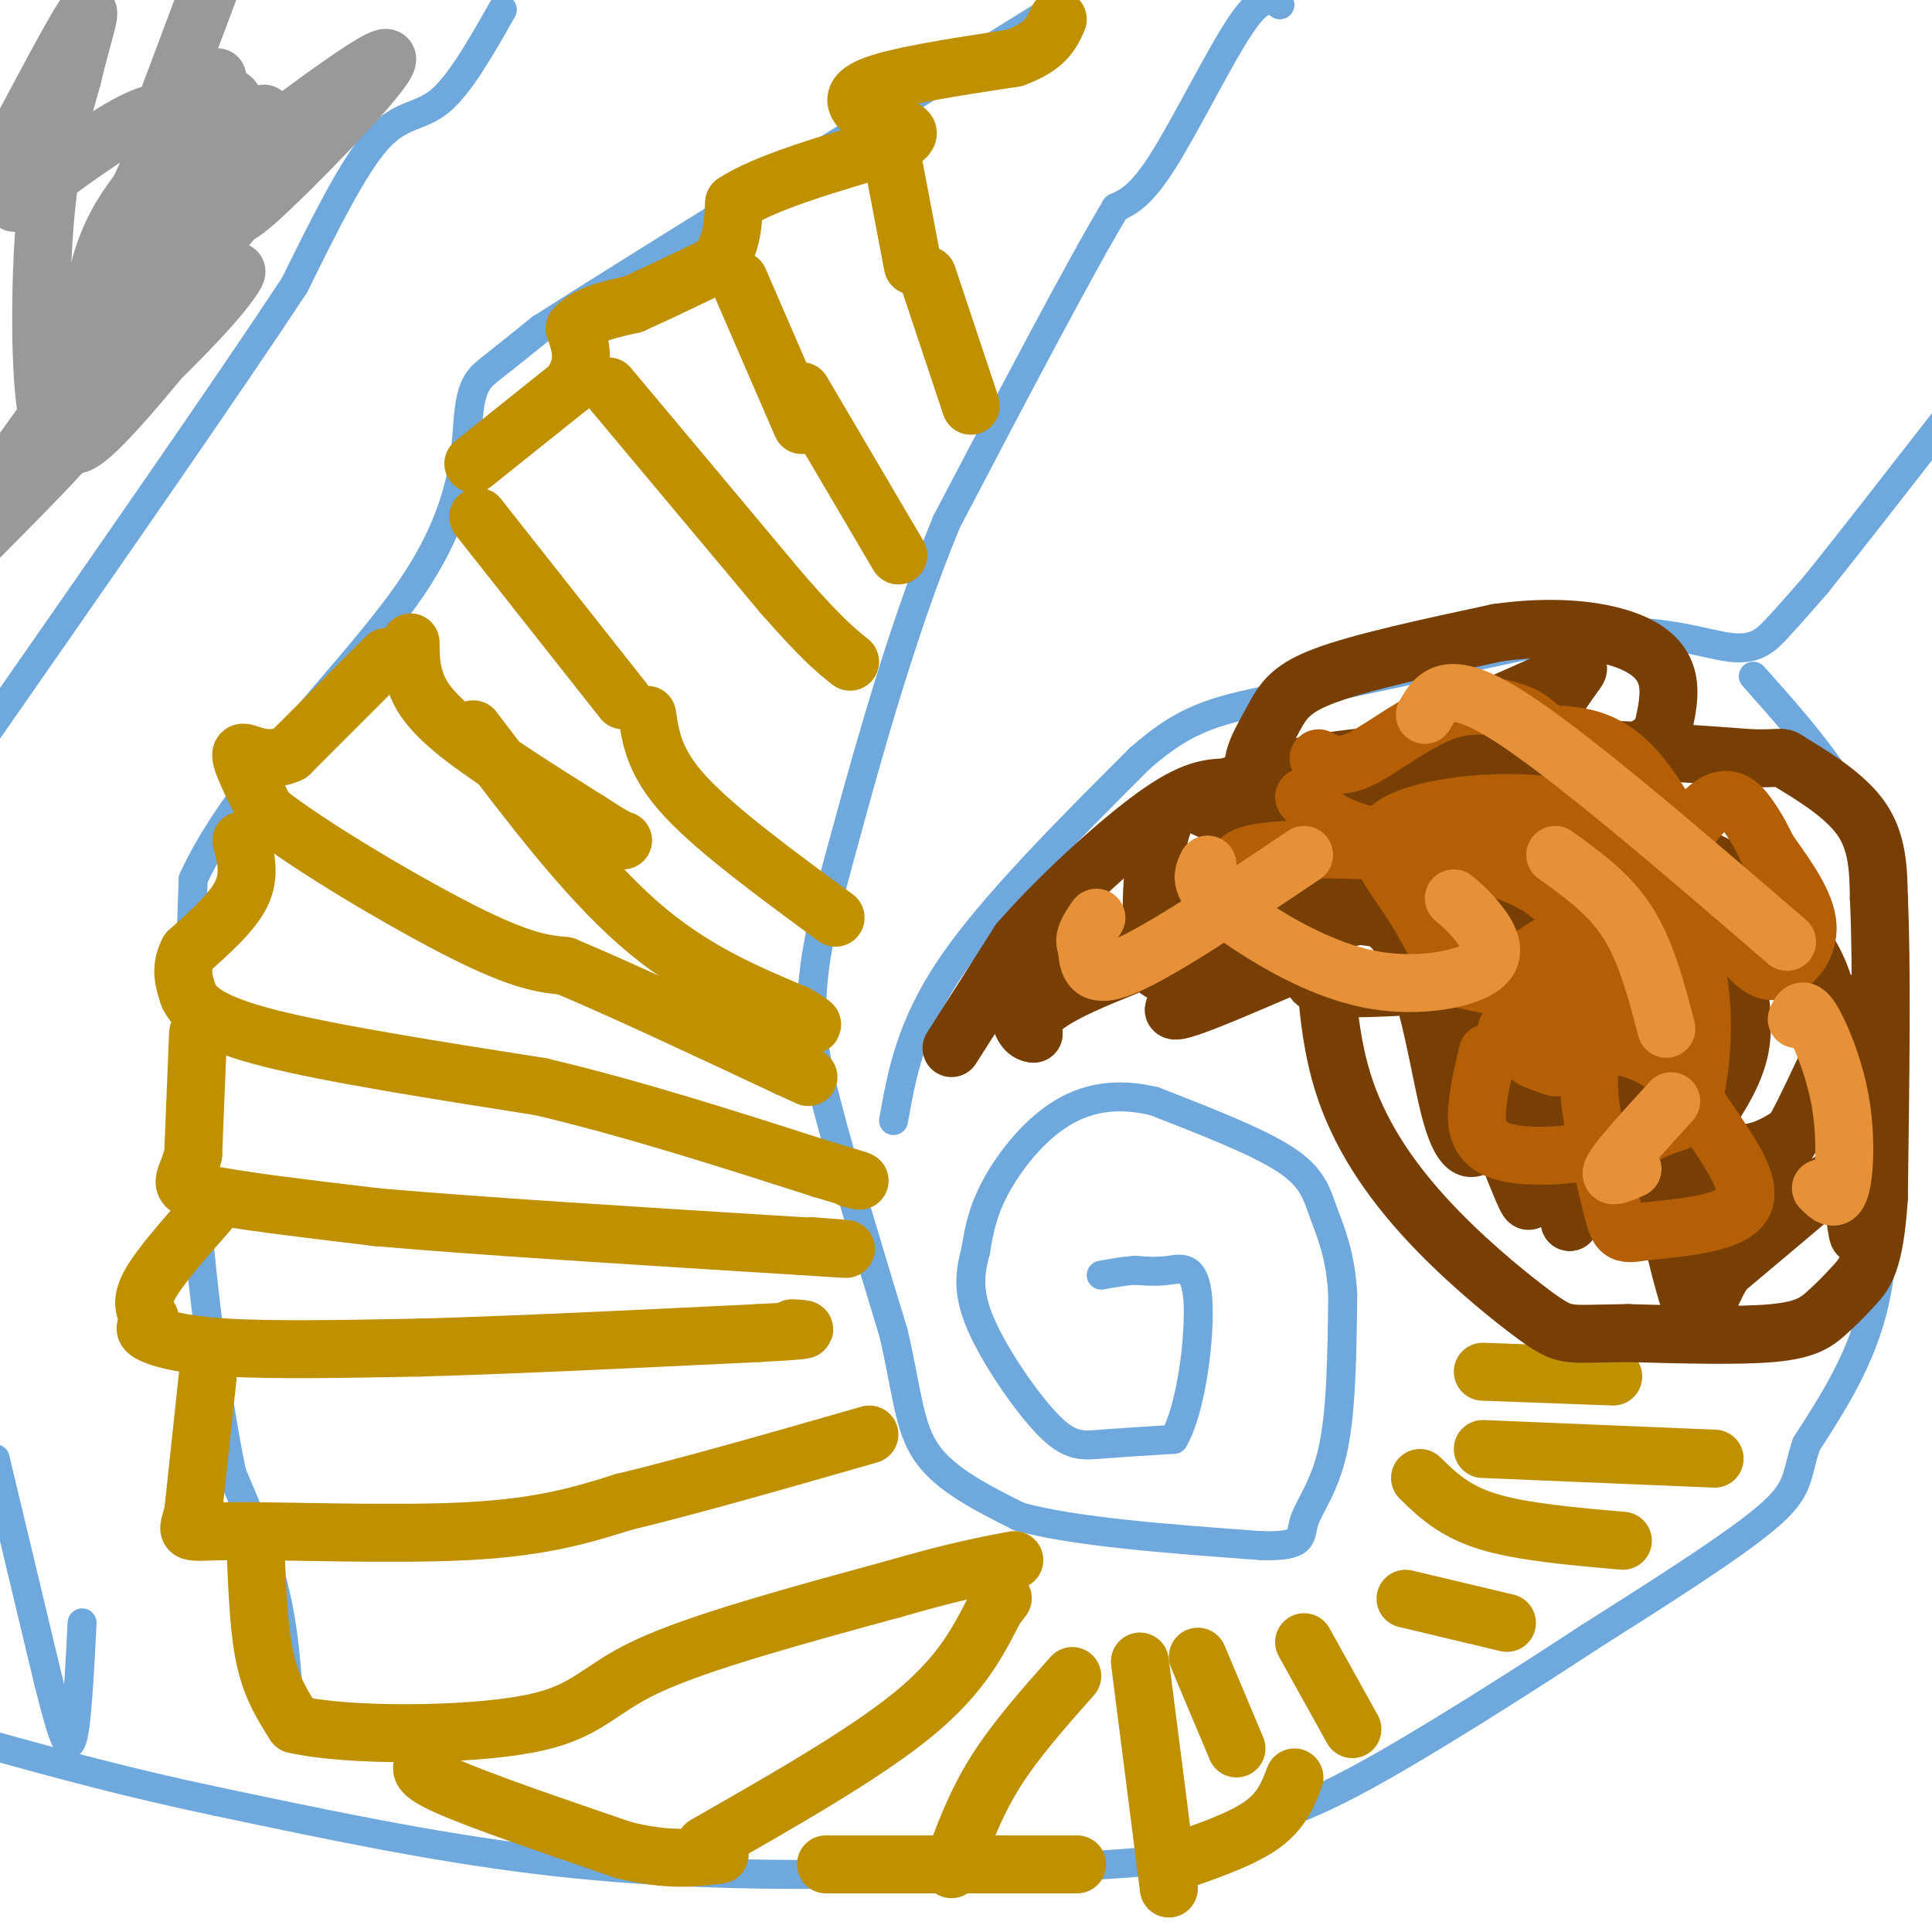 <svg viewBox='0 0 400 400' version='1.1' xmlns='http://www.w3.org/2000/svg' xmlns:xlink='http://www.w3.org/1999/xlink'><g fill='none' stroke='#6fa8dc' stroke-width='6' stroke-linecap='round' stroke-linejoin='round'><path d='M265,1c-1.822,-1.200 -3.644,-2.400 -8,4c-4.356,6.400 -11.244,20.400 -16,28c-4.756,7.600 -7.378,8.800 -10,10'/><path d='M231,43c-7.500,12.500 -21.250,38.750 -35,65'/><path d='M196,108c-10.000,24.167 -17.500,52.083 -25,80'/><path d='M171,188c-4.511,19.200 -3.289,27.200 0,40c3.289,12.800 8.644,30.400 14,48'/><path d='M185,276c2.889,12.444 3.111,19.556 7,25c3.889,5.444 11.444,9.222 19,13'/><path d='M211,314c11.500,3.167 30.750,4.583 50,6'/><path d='M261,320c9.440,0.310 8.042,-1.917 9,-5c0.958,-3.083 4.274,-7.024 6,-15c1.726,-7.976 1.863,-19.988 2,-32'/><path d='M278,268c-0.440,-8.286 -2.542,-13.000 -4,-17c-1.458,-4.000 -2.274,-7.286 -8,-11c-5.726,-3.714 -16.363,-7.857 -27,-12'/><path d='M239,228c-7.976,-1.917 -14.417,-0.708 -20,3c-5.583,3.708 -10.310,9.917 -13,15c-2.690,5.083 -3.345,9.042 -4,13'/><path d='M202,259c-1.113,4.203 -1.896,8.209 1,15c2.896,6.791 9.472,16.367 14,21c4.528,4.633 7.008,4.324 11,4c3.992,-0.324 9.496,-0.662 15,-1'/><path d='M243,298c3.726,-6.357 5.542,-21.750 5,-29c-0.542,-7.250 -3.440,-6.357 -6,-6c-2.560,0.357 -4.780,0.179 -7,0'/><path d='M235,263c-2.333,0.167 -4.667,0.583 -7,1'/><path d='M185,232c1.750,-9.750 3.500,-19.500 12,-32c8.500,-12.500 23.750,-27.750 39,-43'/><path d='M236,157c10.244,-9.000 16.356,-10.000 31,-13c14.644,-3.000 37.822,-8.000 61,-13'/><path d='M328,131c15.726,-1.202 24.542,2.292 30,3c5.458,0.708 7.560,-1.369 10,-4c2.440,-2.631 5.220,-5.815 8,-9'/><path d='M376,121c6.167,-7.667 17.583,-22.333 29,-37'/><path d='M363,140c10.750,12.083 21.500,24.167 26,39c4.500,14.833 2.750,32.417 1,50'/><path d='M390,229c0.333,15.600 0.667,29.600 -2,41c-2.667,11.400 -8.333,20.200 -14,29'/><path d='M374,299c-2.311,6.733 -1.089,9.067 -8,15c-6.911,5.933 -21.956,15.467 -37,25'/><path d='M329,339c-15.089,9.889 -34.311,22.111 -47,29c-12.689,6.889 -18.844,8.444 -25,10'/><path d='M257,378c-4.556,2.978 -3.444,5.422 -16,7c-12.556,1.578 -38.778,2.289 -65,3'/><path d='M176,388c-21.622,0.333 -43.178,-0.333 -65,-3c-21.822,-2.667 -43.911,-7.333 -66,-12'/><path d='M45,373c-19.000,-4.000 -33.500,-8.000 -48,-12'/><path d='M60,356c-0.500,-8.750 -1.000,-17.500 -3,-26c-2.000,-8.500 -5.500,-16.750 -9,-25'/><path d='M48,305c-3.178,-15.222 -6.622,-40.778 -8,-63c-1.378,-22.222 -0.689,-41.111 0,-60'/><path d='M40,182c9.512,-20.823 33.292,-42.880 45,-60c11.708,-17.120 11.344,-29.301 12,-36c0.656,-6.699 2.330,-7.914 5,-10c2.670,-2.086 6.335,-5.043 10,-8'/><path d='M112,68c19.333,-12.333 62.667,-39.167 106,-66'/><path d='M104,2c-4.422,7.800 -8.844,15.600 -13,19c-4.156,3.400 -8.044,2.400 -13,8c-4.956,5.600 -10.978,17.800 -17,30'/><path d='M61,59c-13.500,20.500 -38.750,56.750 -64,93'/><path d='M-1,302c0.000,0.000 11.000,46.000 11,46'/><path d='M10,348c2.733,10.889 4.067,15.111 5,12c0.933,-3.111 1.467,-13.556 2,-24'/></g>
<g fill='none' stroke='#bf9000' stroke-width='12' stroke-linecap='round' stroke-linejoin='round'><path d='M85,133c0.022,2.556 0.044,5.111 1,8c0.956,2.889 2.844,6.111 9,11c6.156,4.889 16.578,11.444 27,18'/><path d='M122,170c5.667,3.667 6.333,3.833 7,4'/><path d='M99,107c0.000,0.000 30.000,38.000 30,38'/><path d='M98,96c0.000,0.000 20.000,-16.000 20,-16'/><path d='M118,80c3.500,-4.667 2.250,-8.333 1,-12'/><path d='M119,68c2.167,-2.833 7.083,-3.917 12,-5'/><path d='M131,63c4.833,-2.167 10.917,-5.083 17,-8'/><path d='M148,55c3.500,-3.500 3.750,-8.250 4,-13'/><path d='M152,42c6.167,-4.167 19.583,-8.083 33,-12'/><path d='M185,30c5.356,-2.667 2.244,-3.333 0,-4c-2.244,-0.667 -3.622,-1.333 -5,-2'/><path d='M180,24c-2.111,-1.378 -4.889,-3.822 0,-6c4.889,-2.178 17.444,-4.089 30,-6'/><path d='M210,12c6.500,-2.333 7.750,-5.167 9,-8'/><path d='M185,34c0.000,0.000 4.000,21.000 4,21'/><path d='M153,58c0.000,0.000 13.000,30.000 13,30'/><path d='M126,80c0.000,0.000 36.000,43.000 36,43'/><path d='M162,123c8.333,9.500 11.167,11.750 14,14'/><path d='M166,81c0.000,0.000 20.000,34.000 20,34'/><path d='M192,57c0.000,0.000 9.000,27.000 9,27'/><path d='M134,148c0.750,5.000 1.500,10.000 8,17c6.500,7.000 18.750,16.000 31,25'/><path d='M98,151c11.417,15.083 22.833,30.167 34,40c11.167,9.833 22.083,14.417 33,19'/><path d='M165,210c5.500,3.333 2.750,2.167 0,1'/><path d='M80,136c0.000,0.000 -20.000,20.000 -20,20'/><path d='M60,156c-5.556,2.578 -9.444,-0.978 -10,0c-0.556,0.978 2.222,6.489 5,12'/><path d='M55,168c8.956,7.111 28.844,18.889 41,25c12.156,6.111 16.578,6.556 21,7'/><path d='M117,200c11.167,4.667 28.583,12.833 46,21'/><path d='M163,221c7.667,3.500 3.833,1.750 0,0'/><path d='M50,174c0.917,3.583 1.833,7.167 0,11c-1.833,3.833 -6.417,7.917 -11,12'/><path d='M39,197c-1.833,3.500 -0.917,6.250 0,9'/><path d='M39,206c1.289,2.956 4.511,5.844 17,9c12.489,3.156 34.244,6.578 56,10'/><path d='M112,225c19.000,4.500 38.500,10.750 58,17'/><path d='M170,242c10.667,3.167 8.333,2.583 6,2'/><path d='M41,214c0.000,0.000 -1.000,25.000 -1,25'/><path d='M40,239c-1.311,5.444 -4.089,6.556 2,8c6.089,1.444 21.044,3.222 36,5'/><path d='M78,252c20.667,1.833 54.333,3.917 88,6'/><path d='M166,258c15.000,1.000 8.500,0.500 2,0'/><path d='M43,251c-5.000,5.667 -10.000,11.333 -12,15c-2.000,3.667 -1.000,5.333 0,7'/><path d='M31,273c-0.476,1.583 -1.667,2.042 0,3c1.667,0.958 6.190,2.417 16,3c9.810,0.583 24.905,0.292 40,0'/><path d='M87,279c18.333,-0.500 44.167,-1.750 70,-3'/><path d='M157,276c12.833,-0.667 9.917,-0.833 7,-1'/><path d='M43,285c0.000,0.000 -3.000,28.000 -3,28'/><path d='M40,313c-1.190,5.167 -2.667,4.083 8,4c10.667,-0.083 33.476,0.833 49,0c15.524,-0.833 23.762,-3.417 32,-6'/><path d='M129,311c13.833,-3.333 32.417,-8.667 51,-14'/><path d='M53,323c0.333,7.667 0.667,15.333 2,21c1.333,5.667 3.667,9.333 6,13'/><path d='M61,357c10.905,2.536 35.167,2.375 48,0c12.833,-2.375 14.238,-6.964 25,-12c10.762,-5.036 30.881,-10.518 51,-16'/><path d='M185,329c12.667,-3.667 18.833,-4.833 25,-6'/><path d='M146,382c16.500,-9.417 33.000,-18.833 43,-27c10.000,-8.167 13.500,-15.083 17,-22'/><path d='M206,333c2.833,-3.667 1.417,-1.833 0,0'/><path d='M88,365c-0.917,1.000 -1.833,2.000 5,5c6.833,3.000 21.417,8.000 36,13'/><path d='M129,383c9.333,2.333 14.667,1.667 20,1'/><path d='M222,347c-5.917,6.667 -11.833,13.333 -16,20c-4.167,6.667 -6.583,13.333 -9,20'/><path d='M236,344c0.000,0.000 6.000,47.000 6,47'/><path d='M248,343c0.000,0.000 8.000,19.000 8,19'/><path d='M171,386c0.000,0.000 52.000,0.000 52,0'/><path d='M242,386c7.333,-2.500 14.667,-5.000 19,-8c4.333,-3.000 5.667,-6.500 7,-10'/><path d='M270,340c0.000,0.000 10.000,18.000 10,18'/><path d='M291,331c0.000,0.000 21.000,5.000 21,5'/><path d='M294,306c3.500,3.417 7.000,6.833 14,9c7.000,2.167 17.500,3.083 28,4'/><path d='M307,300c0.000,0.000 48.000,2.000 48,2'/><path d='M307,284c0.000,0.000 27.000,1.000 27,1'/></g>
<g fill='none' stroke='#783f04' stroke-width='12' stroke-linecap='round' stroke-linejoin='round'><path d='M197,217c0.000,0.000 14.000,-22.000 14,-22'/><path d='M211,195c7.733,-8.933 20.067,-20.267 28,-26c7.933,-5.733 11.467,-5.867 15,-6'/><path d='M254,163c6.244,-2.178 14.356,-4.622 26,-6c11.644,-1.378 26.822,-1.689 42,-2'/><path d='M322,155c13.833,0.000 27.417,1.000 41,2'/><path d='M363,157c7.369,0.083 5.292,-0.708 8,1c2.708,1.708 10.202,5.917 14,11c3.798,5.083 3.899,11.042 4,17'/><path d='M389,186c0.667,13.167 0.333,37.583 0,62'/><path d='M389,248c-0.848,13.368 -2.970,15.789 -5,18c-2.030,2.211 -3.970,4.211 -6,6c-2.030,1.789 -4.152,3.368 -11,4c-6.848,0.632 -18.424,0.316 -30,0'/><path d='M337,276c-7.085,0.085 -9.796,0.296 -12,0c-2.204,-0.296 -3.900,-1.100 -9,-5c-5.100,-3.900 -13.604,-10.896 -21,-19c-7.396,-8.104 -13.685,-17.315 -17,-28c-3.315,-10.685 -3.658,-22.842 -4,-35'/><path d='M274,189c0.296,-6.533 3.037,-5.366 8,-7c4.963,-1.634 12.149,-6.068 20,-7c7.851,-0.932 16.369,1.640 22,5c5.631,3.360 8.375,7.509 10,13c1.625,5.491 2.130,12.325 1,19c-1.130,6.675 -3.894,13.193 -7,16c-3.106,2.807 -6.553,1.904 -10,1'/><path d='M318,229c-4.530,-1.465 -10.857,-5.629 -15,-14c-4.143,-8.371 -6.104,-20.950 -4,-28c2.104,-7.050 8.271,-8.571 13,-10c4.729,-1.429 8.018,-2.767 13,-4c4.982,-1.233 11.655,-2.361 16,3c4.345,5.361 6.362,17.213 8,24c1.638,6.787 2.897,8.511 0,12c-2.897,3.489 -9.948,8.745 -17,14'/><path d='M332,226c-4.800,1.617 -8.301,-1.339 -10,-9c-1.699,-7.661 -1.595,-20.027 0,-26c1.595,-5.973 4.683,-5.554 10,-6c5.317,-0.446 12.865,-1.757 18,0c5.135,1.757 7.857,6.583 9,10c1.143,3.417 0.707,5.424 1,9c0.293,3.576 1.316,8.721 0,14c-1.316,5.279 -4.970,10.690 -8,15c-3.030,4.310 -5.437,7.517 -12,5c-6.563,-2.517 -17.281,-10.759 -28,-19'/><path d='M312,219c-7.714,-7.750 -13.000,-17.625 -14,-28c-1.000,-10.375 2.286,-21.250 -3,-26c-5.286,-4.750 -19.143,-3.375 -33,-2'/><path d='M262,163c-5.107,-2.762 -1.375,-8.667 1,-13c2.375,-4.333 3.393,-7.095 11,-10c7.607,-2.905 21.804,-5.952 36,-9'/><path d='M310,131c10.619,-1.500 19.167,-0.750 25,1c5.833,1.750 8.952,4.500 10,8c1.048,3.500 0.024,7.750 -1,12'/><path d='M344,152c-3.051,3.546 -10.178,6.410 -21,7c-10.822,0.590 -25.340,-1.095 -32,-2c-6.660,-0.905 -5.461,-1.030 2,-4c7.461,-2.970 21.186,-8.786 28,-12c6.814,-3.214 6.719,-3.827 4,0c-2.719,3.827 -8.063,12.093 -13,17c-4.937,4.907 -9.469,6.453 -14,8'/><path d='M298,166c-3.757,3.206 -6.150,7.221 -17,11c-10.850,3.779 -30.156,7.322 -38,13c-7.844,5.678 -4.227,13.490 0,11c4.227,-2.490 9.065,-15.283 15,-22c5.935,-6.717 12.968,-7.359 20,-8'/><path d='M278,171c2.911,1.362 0.190,8.765 1,11c0.810,2.235 5.151,-0.700 -4,5c-9.151,5.700 -31.793,20.033 -32,22c-0.207,1.967 22.021,-8.432 29,-11c6.979,-2.568 -1.292,2.695 0,5c1.292,2.305 12.146,1.653 23,1'/><path d='M295,204c3.350,4.861 0.226,16.513 5,8c4.774,-8.513 17.445,-37.190 24,-36c6.555,1.190 6.994,32.247 9,44c2.006,11.753 5.578,4.203 8,-2c2.422,-6.203 3.692,-11.058 5,-10c1.308,1.058 2.654,8.029 4,15'/><path d='M350,223c1.597,7.548 3.591,18.918 5,23c1.409,4.082 2.235,0.876 4,0c1.765,-0.876 4.469,0.579 9,-6c4.531,-6.579 10.891,-21.192 14,-28c3.109,-6.808 2.969,-5.810 3,5c0.031,10.810 0.235,31.434 0,37c-0.235,5.566 -0.909,-3.924 -2,-8c-1.091,-4.076 -2.597,-2.736 -7,1c-4.403,3.736 -11.701,9.868 -19,16'/><path d='M357,263c-4.029,6.144 -4.602,13.503 -7,7c-2.398,-6.503 -6.619,-26.867 -9,-35c-2.381,-8.133 -2.920,-4.036 -3,1c-0.080,5.036 0.298,11.010 0,11c-0.298,-0.010 -1.273,-6.003 -3,-9c-1.727,-2.997 -4.208,-2.999 -6,0c-1.792,2.999 -2.896,9.000 -4,15'/><path d='M325,253c-0.403,-0.696 0.588,-9.935 -1,-14c-1.588,-4.065 -5.756,-2.956 -7,1c-1.244,3.956 0.434,10.757 -1,8c-1.434,-2.757 -5.981,-15.074 -8,-19c-2.019,-3.926 -1.509,0.537 -1,5'/><path d='M307,234c-0.123,1.275 0.070,1.963 -1,3c-1.070,1.037 -3.403,2.424 -6,-8c-2.597,-10.424 -5.459,-32.660 -13,-38c-7.541,-5.340 -19.761,6.216 -25,9c-5.239,2.784 -3.497,-3.205 -6,-5c-2.503,-1.795 -9.252,0.602 -16,3'/><path d='M240,198c-2.719,-5.729 -1.518,-21.550 1,-28c2.518,-6.450 6.351,-3.529 10,-2c3.649,1.529 7.112,1.668 12,4c4.888,2.332 11.201,6.859 3,13c-8.201,6.141 -30.914,13.898 -42,19c-11.086,5.102 -10.543,7.551 -10,10'/><path d='M214,214c-2.665,-0.064 -4.327,-5.224 -1,-10c3.327,-4.776 11.644,-9.167 27,-12c15.356,-2.833 37.750,-4.109 50,-1c12.250,3.109 14.357,10.603 15,17c0.643,6.397 -0.179,11.699 -1,17'/><path d='M304,225c0.057,-5.347 0.701,-27.215 5,-38c4.299,-10.785 12.255,-10.486 20,-11c7.745,-0.514 15.279,-1.840 24,2c8.721,3.840 18.630,12.847 23,22c4.370,9.153 3.202,18.453 2,24c-1.202,5.547 -2.439,7.339 -6,10c-3.561,2.661 -9.446,6.189 -14,4c-4.554,-2.189 -7.777,-10.094 -11,-18'/><path d='M347,220c-2.833,-5.667 -4.417,-10.833 -6,-16'/></g>
<g fill='none' stroke='#b45f06' stroke-width='12' stroke-linecap='round' stroke-linejoin='round'><path d='M256,180c0.116,-1.742 0.233,-3.483 10,-4c9.767,-0.517 29.185,0.191 41,3c11.815,2.809 16.027,7.718 18,11c1.973,3.282 1.707,4.938 0,7c-1.707,2.062 -4.853,4.531 -8,7'/><path d='M317,204c-3.963,0.929 -9.871,-0.247 -13,-1c-3.129,-0.753 -3.479,-1.083 -5,-4c-1.521,-2.917 -4.212,-8.421 -8,-14c-3.788,-5.579 -8.674,-11.233 -1,-15c7.674,-3.767 27.907,-5.648 40,-1c12.093,4.648 16.047,15.824 20,27'/><path d='M350,196c3.543,10.619 2.402,23.667 1,30c-1.402,6.333 -3.063,5.951 -6,7c-2.937,1.049 -7.148,3.529 -14,5c-6.852,1.471 -16.345,1.935 -21,0c-4.655,-1.935 -4.473,-6.267 -4,-10c0.473,-3.733 1.236,-6.866 2,-10'/><path d='M308,218c6.102,-2.354 20.357,-3.239 29,-1c8.643,2.239 11.673,7.603 16,14c4.327,6.397 9.951,13.828 8,18c-1.951,4.172 -11.475,5.086 -21,6'/><path d='M340,255c-4.403,0.871 -4.912,0.048 -6,-4c-1.088,-4.048 -2.756,-11.319 -4,-18c-1.244,-6.681 -2.065,-12.770 2,-25c4.065,-12.230 13.018,-30.600 19,-38c5.982,-7.400 8.995,-3.828 11,-1c2.005,2.828 3.003,4.914 4,7'/><path d='M366,176c2.560,3.683 6.959,9.390 8,14c1.041,4.610 -1.278,8.122 -4,10c-2.722,1.878 -5.848,2.121 -11,-6c-5.152,-8.121 -12.329,-24.606 -19,-33c-6.671,-8.394 -12.835,-8.697 -19,-9'/><path d='M321,152c-3.648,-2.078 -3.266,-2.774 -6,-4c-2.734,-1.226 -8.582,-2.984 -15,-1c-6.418,1.984 -13.405,7.710 -18,10c-4.595,2.290 -6.797,1.145 -9,0'/><path d='M270,165c3.067,3.556 6.133,7.111 19,9c12.867,1.889 35.533,2.111 45,4c9.467,1.889 5.733,5.444 2,9'/><path d='M320,196c-2.202,1.470 -4.405,2.940 -7,4c-2.595,1.060 -5.583,1.708 2,3c7.583,1.292 25.738,3.226 27,5c1.262,1.774 -14.369,3.387 -30,5'/><path d='M321,219c-2.083,-0.167 -4.167,-0.333 -4,0c0.167,0.333 2.583,1.167 5,2'/></g>
<g fill='none' stroke='#e69138' stroke-width='12' stroke-linecap='round' stroke-linejoin='round'><path d='M301,186c1.504,1.249 3.008,2.498 5,5c1.992,2.502 4.473,6.256 1,9c-3.473,2.744 -12.900,4.478 -22,3c-9.100,-1.478 -17.873,-6.167 -24,-10c-6.127,-3.833 -9.608,-6.809 -11,-9c-1.392,-2.191 -0.696,-3.595 0,-5'/><path d='M322,177c5.583,4.000 11.167,8.000 15,14c3.833,6.000 5.917,14.000 8,22'/><path d='M346,228c-5.333,5.833 -10.667,11.667 -12,14c-1.333,2.333 1.333,1.167 4,0'/><path d='M372,211c0.613,-1.387 1.226,-2.774 3,0c1.774,2.774 4.708,9.708 6,17c1.292,7.292 0.940,14.940 0,18c-0.940,3.060 -2.470,1.530 -4,0'/><path d='M370,195c-22.750,-19.583 -45.500,-39.167 -58,-47c-12.500,-7.833 -14.750,-3.917 -17,0'/><path d='M270,177c-14.750,9.917 -29.500,19.833 -37,23c-7.500,3.167 -7.750,-0.417 -8,-4'/><path d='M225,196c-1.000,-1.667 0.500,-3.833 2,-6'/></g>
<g fill='none' stroke='#999999' stroke-width='12' stroke-linecap='round' stroke-linejoin='round'><path d='M45,16c-5.250,5.333 -10.500,10.667 -16,23c-5.500,12.333 -11.250,31.667 -17,51'/><path d='M12,90c-3.578,0.556 -4.022,-23.556 -3,-40c1.022,-16.444 3.511,-25.222 6,-34'/><path d='M15,16c2.267,-9.600 4.933,-16.600 2,-12c-2.933,4.600 -11.467,20.800 -20,37'/><path d='M3,42c8.418,-6.304 16.836,-12.608 23,-16c6.164,-3.392 10.074,-3.871 13,-1c2.926,2.871 4.867,9.093 1,17c-3.867,7.907 -13.542,17.501 -18,22c-4.458,4.499 -3.700,3.904 -3,0c0.700,-3.904 1.343,-11.115 6,-19c4.657,-7.885 13.329,-16.442 22,-25'/><path d='M47,20c3.672,-0.099 1.851,12.153 1,19c-0.851,6.847 -0.733,8.289 8,0c8.733,-8.289 26.082,-26.309 24,-27c-2.082,-0.691 -23.595,15.945 -32,22c-8.405,6.055 -3.703,1.527 1,-3'/><path d='M49,31c3.000,-4.244 10.000,-13.356 2,-2c-8.000,11.356 -31.000,43.178 -54,75'/><path d='M-1,99c5.667,-4.400 11.333,-8.800 15,-11c3.667,-2.200 5.333,-2.200 2,2c-3.333,4.200 -11.667,12.600 -20,21'/><path d='M18,89c10.135,-9.718 20.269,-19.436 26,-26c5.731,-6.564 7.057,-9.975 1,-3c-6.057,6.975 -19.499,24.336 -26,30c-6.501,5.664 -6.062,-0.368 4,-14c10.062,-13.632 29.748,-34.862 30,-37c0.252,-2.138 -18.928,14.818 -26,20c-7.072,5.182 -2.036,-1.409 3,-8'/><path d='M30,51c4.075,-8.124 12.762,-24.435 14,-30c1.238,-5.565 -4.974,-0.383 -8,2c-3.026,2.383 -2.864,1.967 -1,-3c1.864,-4.967 5.432,-14.483 9,-24'/></g>
</svg>